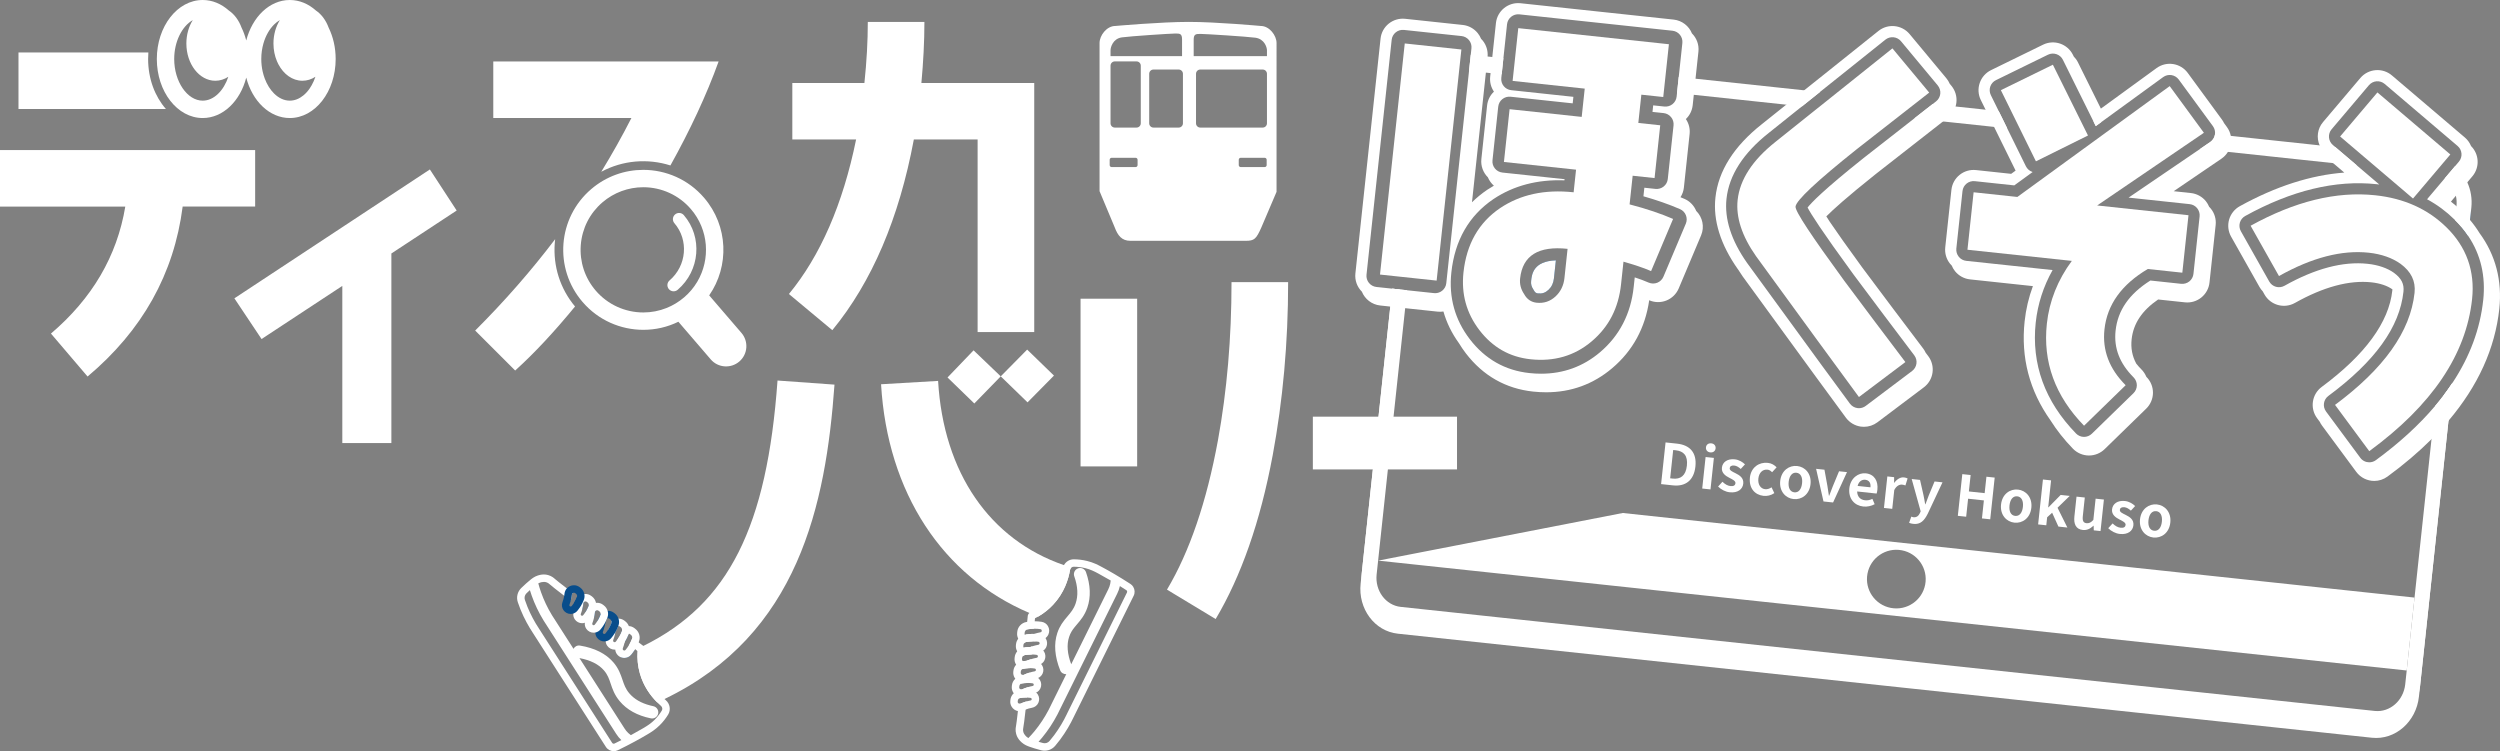 <?xml version="1.0" encoding="UTF-8"?><svg id="_レイヤー_1" xmlns="http://www.w3.org/2000/svg" width="213" height="64" viewBox="0 0 213 64"><rect x="0" y="0" width="213" height="64" fill="#808080" stroke="none"/><defs><style>.cls-1{fill:#fff;}.cls-2{fill:#084d8b;}</style></defs><path class="cls-2" d="M130.452,23.943c.061-.575,.18-1.691,2.108-1.76l-.165,1.539c-.044,.402-.197,.723-.466,.974-.269,.249-.535,.34-.895,.302-.14-.015-.239-.061-.343-.252-.015-.025-.03-.051-.044-.074-.165-.247-.224-.465-.195-.729Z"/><path class="cls-1" d="M130.452,23.943c.061-.575,.18-1.691,2.108-1.76l-.165,1.539c-.044,.402-.197,.723-.466,.974-.269,.249-.535,.34-.895,.302-.14-.015-.239-.061-.343-.252-.015-.025-.03-.051-.044-.074-.165-.247-.224-.465-.195-.729Z"/><path class="cls-1" d="M208.206,33.671l-.322,2.997-2.326,21.706c-.188,1.763-1.668,3.056-3.297,2.883l-82.993-8.866c-1.63-.173-2.8-1.75-2.612-3.515l2.43-22.687,.165-1.528-.633-.068-.165,1.528-2.43,22.687c0,.006-.002,.011-.002,.017l-.095,.896c-.231,2.147,1.189,4.058,3.17,4.269l82.993,8.866c1.983,.211,3.774-1.357,4.004-3.502l.087-.812,2.432-22.696,.347-3.242c-.235,.359-.487,.712-.753,1.065Z"/><path class="cls-2" d="M209.849,15.965c-.148-.232-.32-.446-.512-.636,.167,.232,.303,.49,.402,.765,.174,.471,.243,.995,.186,1.536l-.051,.48-.135,1.26c.203,.243,.389,.49,.559,.746l.148-1.376v-.002l.013-.127c.106-.976-.131-1.906-.609-2.646Z"/><path class="cls-1" d="M153.715,7.695l-9.257-.989-1.431-.152-.074,.687-.023,.226-.051,.459,1.433,.152,7.873,.841,1.344,.144,.512-.408,.252-.203,.766-.613-1.344-.144Zm46.493,5.89l-.311-.264-.931-.793-1.333-.142-7.57-.809-1.346-.144c0,.013-.002,.028-.004,.04-.042,.247-.18,.467-.385,.613-.004,.004-.011,.008-.017,.013l-.273,.186-.588,.402,2.372,.254,8.965,.957,2.044,.218-.622-.53Zm10.004,1.951c-.248-.539-.607-1.008-1.054-1.365l-.436,.516-.087,.101-.351,.414c.474,.342,.819,.869,.957,1.477,.064,.281,.083,.579,.051,.883v.004l-.127,1.181c.203,.203,.396,.41,.574,.621,.203,.243,.389,.49,.559,.746,0,0,.002,0,.002,.002l.146-1.378v-.002l.013-.127,.099-.913c.083-.774-.049-1.517-.345-2.162Zm-2.745,19.056l-.303,2.826-2.239,20.889c-.148,1.384-1.31,2.401-2.59,2.266l-82.993-8.866c-1.28-.137-2.201-1.376-2.053-2.762l2.432-22.687,.163-1.528-.633-.068-.633-.068-.165,1.528-2.43,22.687c0,.006-.002,.011-.002,.017-.22,2.139,1.196,4.039,3.172,4.252l82.995,8.866c1.949,.207,3.716-1.308,3.992-3.4,.004-.034,.008-.068,.013-.101l2.419-22.594s.002,0,.002-.002l.345-3.24c-.235,.359-.487,.712-.753,1.065-.233,.309-.478,.617-.739,.921Zm-29.113-24.264l.205,.414,.472-.342-.677-.072Zm-7.583,.112l-.119-.243-.362-.731-1.12-.12-2.557-.273-1.951-.207c-.26,.203-.521,.406-.783,.609-.085,.068-.171,.135-.258,.203-.174,.135-.347,.271-.523,.408l2.447,.262,4.347,.463,1.12,.12-.241-.49Zm-43.63-5.584l-.4-.042-1.433-.154-.074,.687-.025,.226-.049,.459,1.435,.154,.4,.042,.948,.101,.049-.459,.023-.226,.074-.687-.948-.101Z"/><g><path class="cls-1" d="M141.906,37.694l.974,.104c1.086,.116,1.698,.754,1.569,1.952-.128,1.194-.864,1.717-1.911,1.604l-1.013-.108,.381-3.553Zm.611,3.082c.663,.071,1.114-.239,1.206-1.103,.093-.867-.285-1.237-.948-1.309l-.22-.023-.258,2.411,.22,.023Z"/><path class="cls-1" d="M145.317,38.938l.706,.075-.288,2.685-.706-.075,.288-2.685Zm.031-.826c.024-.23,.209-.365,.453-.339,.241,.025,.392,.196,.368,.427-.025,.234-.209,.37-.45,.345-.244-.026-.396-.198-.371-.433Z"/><path class="cls-1" d="M146.383,41.451l.37-.406c.219,.213,.439,.343,.688,.369,.269,.029,.401-.073,.42-.24,.022-.202-.247-.324-.519-.464-.328-.165-.684-.413-.636-.862,.051-.48,.476-.779,1.091-.714,.389,.042,.674,.237,.876,.429l-.362,.393c-.178-.159-.354-.271-.552-.292-.245-.026-.372,.068-.387,.222-.022,.196,.22,.294,.493,.431,.34,.172,.714,.392,.661,.89-.051,.47-.461,.81-1.161,.734-.36-.038-.737-.238-.983-.488Z"/><path class="cls-1" d="M149.09,40.697c.096-.892,.796-1.34,1.525-1.262,.332,.035,.573,.192,.751,.381l-.384,.419c-.122-.128-.241-.205-.389-.221-.413-.044-.728,.257-.781,.76-.054,.509,.194,.865,.578,.906,.193,.021,.384-.051,.547-.161l.235,.496c-.285,.197-.622,.264-.919,.232-.744-.08-1.256-.658-1.161-1.551Z"/><path class="cls-1" d="M151.674,40.974c.096-.892,.772-1.343,1.443-1.271,.673,.072,1.236,.655,1.14,1.548-.095,.893-.77,1.344-1.442,1.271-.672-.071-1.236-.655-1.141-1.548Zm1.863,.199c.054-.503-.115-.856-.481-.896-.365-.039-.607,.271-.661,.773-.054,.509,.117,.856,.482,.896,.366,.039,.606-.265,.66-.773Z"/><path class="cls-1" d="M154.733,39.943l.711,.076,.251,1.38c.043,.271,.086,.557,.129,.837l.023,.003c.102-.265,.203-.535,.303-.792l.537-1.295,.677,.072-1.185,2.588-.817-.087-.63-2.782Z"/><path class="cls-1" d="M157.563,41.603c.093-.867,.766-1.344,1.405-1.275,.738,.079,1.064,.662,.985,1.4-.014,.134-.042,.263-.067,.323l-1.657-.178c.011,.447,.274,.708,.673,.751,.22,.023,.42-.023,.625-.122l.194,.457c-.284,.154-.637,.232-.968,.197-.753-.081-1.284-.666-1.189-1.554Zm1.801-.083c.039-.359-.1-.607-.445-.645-.285-.03-.555,.145-.65,.527l1.095,.117Z"/><path class="cls-1" d="M160.801,40.592l.577,.062v.479s.016,.002,.016,.002c.235-.33,.543-.49,.822-.461,.149,.017,.232,.05,.311,.092l-.186,.596c-.094-.038-.168-.061-.28-.072-.211-.022-.48,.089-.67,.462l-.172,1.601-.706-.076,.288-2.684Z"/><path class="cls-1" d="M162.656,44.543l.187-.528c.048,.019,.121,.047,.185,.054,.273,.029,.444-.128,.547-.353l.066-.153-.765-2.75,.711,.076,.293,1.293c.056,.248,.095,.514,.145,.781l.024,.002c.088-.242,.184-.495,.274-.736l.502-1.207,.677,.072-1.252,2.664c-.303,.607-.63,.941-1.229,.877-.159-.017-.263-.048-.364-.092Z"/><path class="cls-1" d="M167.188,40.396l.71,.076-.15,1.4,1.345,.144,.151-1.4,.704,.075-.38,3.553-.705-.075,.164-1.534-1.345-.144-.164,1.534-.711-.076,.381-3.553Z"/><path class="cls-1" d="M170.489,42.983c.096-.892,.771-1.343,1.442-1.271,.673,.072,1.236,.656,1.14,1.548-.095,.893-.77,1.344-1.442,1.271-.672-.071-1.235-.655-1.14-1.548Zm1.863,.199c.055-.503-.116-.856-.482-.896-.365-.039-.607,.271-.661,.773-.054,.509,.117,.856,.482,.896,.366,.039,.607-.265,.661-.773Z"/><path class="cls-1" d="M174.056,40.854l.696,.074-.245,2.296,.02,.002,1.041-1.057,.773,.082-1.04,1.009,.839,1.686-.764-.082-.534-1.181-.425,.39-.073,.681-.696-.074,.41-3.825Z"/><path class="cls-1" d="M176.74,43.991l.179-1.678,.706,.075-.169,1.587c-.045,.412,.055,.573,.314,.601,.22,.023,.376-.057,.583-.277l.194-1.812,.706,.075-.288,2.685-.575-.062-.013-.39-.019-.002c-.261,.249-.538,.399-.903,.36-.582-.062-.788-.492-.716-1.163Z"/><path class="cls-1" d="M179.623,45.002l.37-.406c.219,.213,.439,.343,.688,.369,.269,.029,.401-.073,.42-.24,.022-.202-.247-.324-.518-.464-.328-.165-.685-.413-.637-.862,.052-.48,.476-.779,1.091-.714,.389,.042,.674,.237,.877,.429l-.363,.393c-.178-.159-.354-.271-.552-.292-.245-.025-.372,.068-.387,.222-.022,.196,.22,.294,.493,.431,.34,.172,.715,.392,.661,.89-.051,.47-.46,.81-1.161,.734-.36-.038-.737-.238-.983-.488Z"/><path class="cls-1" d="M182.328,44.248c.096-.892,.772-1.343,1.443-1.271,.673,.072,1.236,.656,1.14,1.548-.095,.893-.77,1.344-1.442,1.271-.672-.071-1.236-.655-1.141-1.548Zm1.864,.199c.054-.503-.116-.856-.482-.896-.365-.038-.606,.271-.661,.773-.054,.509,.117,.856,.482,.896,.366,.039,.607-.265,.661-.773Z"/></g><path class="cls-1" d="M144.518,17.973c-.182-.446-.531-.824-1.007-1.031-.108-.046-.222-.093-.334-.139,.157-.243,.258-.524,.29-.818l.489-4.569c.049-.45-.066-.9-.32-1.272,.317-.3,.531-.71,.582-1.177l.095-.888,.049-.459,.023-.226,.074-.687,.248-2.31c.064-.596-.157-1.158-.552-1.551-.254-.628-.84-1.099-1.562-1.177l-13.043-1.393c-1.046-.11-1.983,.645-2.095,1.689l-.311,2.893-.074,.687-.023,.226-.049,.459-.034,.306c-.049,.467,.074,.911,.32,1.272-.326,.309-.533,.725-.582,1.175l-.489,4.569c-.063,.6,.159,1.162,.554,1.555,.114,.275,.29,.52,.512,.714-.193,.112-.383,.228-.569,.351-.474,.321-.904,.678-1.297,1.061l1.185-11.047,.049-.459,.023-.226,.07-.647c.002-.013,.002-.028,.004-.04,.04-.488-.108-.974-.417-1.357-.042-.055-.091-.106-.14-.154-.07-.171-.165-.334-.284-.48-.317-.393-.777-.645-1.278-.697l-4.904-.524c-.504-.053-1.005,.095-1.399,.41-.394,.317-.646,.778-.698,1.279l-2.144,20.009c-.063,.598,.157,1.158,.552,1.551,.256,.628,.84,1.099,1.562,1.177l.861,.093,.633,.068,.635,.068,2.775,.296c.163,.017,.324,.011,.483-.013,.271,.955,.713,1.86,1.325,2.705,.178,.294,.375,.583,.59,.864,1.465,1.908,3.395,3.005,5.733,3.255,.377,.04,.747,.059,1.109,.059,2.121,0,4.006-.687,5.615-2.048,1.759-1.486,2.821-3.434,3.16-5.793,.466,.203,.993,.211,1.462,.023,.474-.188,.853-.56,1.052-1.029l1.905-4.518c.311-.735,.123-1.555-.413-2.086Zm-21.644,6.795c-.169,.137-.381,.211-.597,.211-.034,0-.068-.002-.102-.006l-2.29-.243-.633-.068-.633-.068-1.348-.144c-.523-.057-.902-.526-.844-1.048l2.144-20.009c.025-.252,.152-.48,.347-.638,.197-.159,.451-.232,.701-.205l4.904,.522c.25,.027,.48,.152,.639,.349s.233,.448,.205,.7l-.057,.541-.074,.687-.025,.226-.049,.459-1.939,18.097c-.025,.249-.152,.48-.349,.638Zm20.758-5.71l-1.907,4.516c-.099,.235-.288,.421-.525,.516-.237,.093-.502,.089-.737-.013-.356-.159-.747-.3-1.183-.444l-.089,.816c-.243,2.287-1.213,4.161-2.876,5.569-1.433,1.211-3.115,1.822-5.012,1.822-.326,0-.658-.017-.997-.055-2.07-.22-3.78-1.192-5.079-2.887-1.27-1.655-1.799-3.565-1.572-5.679,.292-2.739,1.501-4.844,3.587-6.258,1.714-1.145,3.744-1.68,6.049-1.596l.011-.099-5.297-.564c-.523-.057-.902-.526-.844-1.048l.489-4.569c.028-.252,.152-.482,.349-.638,.197-.159,.449-.232,.698-.207l5.297,.566,.059-.556-5.297-.566c-.523-.057-.902-.524-.844-1.046l.034-.306,.049-.459,.023-.226,.074-.687,.309-2.893c.057-.522,.529-.9,1.048-.845l13.043,1.395c.523,.055,.902,.524,.847,1.046l-.309,2.893-.074,.687-.023,.226-.051,.459-.032,.304c-.057,.524-.525,.9-1.05,.845l-.948-.101-.059,.558,.948,.101c.252,.025,.48,.152,.639,.349,.159,.194,.233,.446,.207,.697l-.491,4.569c-.025,.251-.152,.482-.349,.64s-.449,.23-.698,.205l-.95-.101-.078,.729c1.151,.328,2.195,.695,3.113,1.093,.478,.207,.701,.761,.499,1.243Z"/><path class="cls-1" d="M166.257,7.307l-.138-.165c-.072-.167-.167-.325-.286-.469l-3.134-3.768c-.665-.797-1.845-.917-2.656-.268l-6.328,5.059-.766,.613-.254,.203-.51,.408-2.078,1.661c-2.381,1.883-3.712,3.988-3.953,6.258-.21,1.944,.432,3.992,1.905,6.087,.006,.008,.013,.017,.019,.025,.004,.006,.008,.013,.013,.017,.123,.197,.252,.393,.392,.592,.006,.008,.013,.017,.019,.025,1.043,1.433,2.019,2.769,2.923,4.011,2.463,3.379,4.411,6.051,5.85,7.997,.303,.408,.756,.678,1.259,.752,.091,.013,.182,.019,.273,.019,.411,0,.815-.133,1.147-.383l3.956-2.98c.404-.302,.671-.754,.741-1.253,.07-.501-.061-1.008-.366-1.41-.072-.095-.144-.192-.216-.285-.057-.123-.125-.241-.207-.349-1.708-2.259-3.471-4.592-5.192-6.904-1.316-1.803-2.186-3.039-2.762-3.889-.121-.184-.22-.342-.305-.476,.552-.556,1.725-1.625,4.199-3.597,1.029-.799,2.057-1.604,3.084-2.411,.889-.695,1.776-1.391,2.662-2.08,.138-.11,.277-.216,.415-.323,.034-.027,.068-.055,.099-.087,.072-.061,.14-.131,.201-.207,.161-.192,.281-.416,.353-.657,.034-.112,.057-.226,.07-.344,.057-.511-.097-1.025-.428-1.422Zm-2.377,2.168c-.085,.068-.171,.135-.258,.203-.174,.135-.347,.271-.523,.408-.408,.319-.817,.64-1.225,.959-1.031,.809-2.061,1.617-3.092,2.416-3.446,2.745-4.472,3.829-4.777,4.22,.269,.522,1.156,1.93,3.894,5.679,1.727,2.323,3.492,4.658,5.2,6.917,.15,.201,.218,.454,.182,.704-.036,.249-.167,.476-.37,.628l-3.956,2.978c-.167,.125-.368,.192-.574,.192-.044,0-.091-.004-.138-.011-.25-.036-.476-.171-.629-.376-1.439-1.942-3.384-4.611-5.846-7.991-.904-1.241-1.879-2.578-2.925-4.011-1.344-1.913-1.928-3.741-1.746-5.45,.216-2.008,1.426-3.895,3.6-5.613l2.83-2.263,.512-.408,.252-.203,.766-.613,5.579-4.461c.406-.323,.997-.264,1.329,.135l3.134,3.768c.163,.199,.241,.454,.214,.71-.028,.256-.159,.49-.362,.649-.097,.074-.193,.15-.29,.226-.26,.203-.521,.406-.783,.609Z"/><path class="cls-1" d="M190.063,11.578c-.051-.27-.163-.528-.328-.752l-.245-.336c-.051-.104-.108-.205-.178-.298l-2.914-3.977c-.62-.847-1.81-1.031-2.658-.414l-4.745,3.453-1.958-3.948c-.093-.188-.214-.353-.353-.492l-.07-.142c-.468-.938-1.604-1.325-2.546-.864l-4.432,2.168c-.453,.222-.8,.615-.963,1.093-.165,.478-.131,1.002,.093,1.454l.406,.824,.36,.733,.121,.243,.241,.488,1.835,3.726-.377,.275-2.997-.321c-1.048-.11-1.983,.645-2.095,1.691l-.525,4.895c-.053,.503,.093,1.004,.411,1.397,.044,.055,.093,.106,.142,.154,.07,.171,.163,.334,.281,.48,.317,.393,.779,.645,1.28,.697l5.354,.573c-.358,.966-.595,1.968-.705,3.003-.33,3.083,.411,5.909,2.201,8.43,.529,.839,1.166,1.648,1.917,2.422,.353,.361,.836,.571,1.342,.577h.025c.497,0,.974-.194,1.331-.541l3.543-3.451c.364-.355,.571-.841,.576-1.348,.002-.509-.197-.998-.557-1.357-.004-.002-.006-.006-.008-.008-.095-.232-.235-.444-.415-.626-.165-.163-.309-.328-.442-.495-.349-.645-.476-1.325-.396-2.075,.144-1.338,.885-2.452,2.258-3.392l2.281,.243c.502,.055,1.005-.093,1.397-.41,.394-.317,.646-.776,.698-1.279l.525-4.897c.055-.501-.093-1.004-.411-1.397-.044-.053-.091-.106-.142-.154-.07-.171-.163-.332-.281-.48-.317-.391-.779-.642-1.28-.695l-1.46-.156,4.068-2.771c.226-.154,.413-.353,.552-.579,.085-.139,.15-.287,.199-.444,.021-.074,.038-.148,.053-.224v-.002c.04-.232,.038-.467-.011-.693Zm-1.752,.522l-.273,.186-.588,.402-6.095,4.149,5.206,.556c.252,.027,.483,.152,.639,.349,.159,.197,.233,.448,.207,.697l-.525,4.897c-.028,.251-.152,.482-.349,.64s-.449,.23-.698,.205l-2.622-.281c-1.81,1.141-2.781,2.542-2.965,4.273-.159,1.486,.343,2.785,1.532,3.977,.18,.18,.279,.425,.279,.678-.002,.254-.106,.497-.288,.674l-3.545,3.451c-.178,.173-.417,.271-.665,.271h-.013c-.254-.004-.493-.108-.671-.29-2.656-2.733-3.812-5.913-3.433-9.455,.169-1.572,.652-3.071,1.437-4.47l-7.355-.784c-.252-.027-.48-.152-.639-.349-.159-.197-.233-.448-.207-.7l.525-4.897c.057-.522,.525-.9,1.05-.843l3.361,.359,1.566-1.139c-.008-.004-.017-.006-.025-.008-.241-.082-.438-.256-.55-.482l-1.594-3.236-.241-.49-.119-.243-.362-.731-.671-1.363c-.112-.228-.129-.488-.049-.727,.083-.241,.256-.437,.483-.547l4.432-2.168c.47-.23,1.039-.038,1.272,.431l2.597,5.237,.205,.414,.472-.342,5.268-3.832c.423-.309,1.018-.216,1.329,.207l2.914,3.975c.144,.199,.207,.442,.174,.683,0,.013-.002,.028-.004,.04-.042,.247-.18,.467-.385,.613-.004,.004-.011,.008-.017,.013Z"/><path class="cls-1" d="M211.26,19.866c-.239-.389-.51-.765-.815-1.126v-.002c-.178-.216-.368-.425-.571-.628-.034-.034-.068-.07-.104-.104-.154-.152-.315-.298-.478-.44-.154-.133-.311-.264-.472-.389l.421-.499,.497-.585,.11-.129,.364-.429,.434-.514c.645-.763,.584-1.883-.112-2.576-.112-.275-.29-.528-.531-.733l-6.212-5.286c-.385-.328-.885-.492-1.39-.448-.504,.04-.971,.281-1.299,.666l-3.179,3.755c-.485,.571-.571,1.344-.29,1.987,.091,.216,.226,.414,.402,.588,.021,.053,.044,.106,.072,.156,.042,.085,.093,.167,.15,.245,.087,.12,.19,.232,.309,.334l.22,.188,.948,.807c-2.851,.213-5.833,1.169-8.904,2.864-.444,.245-.772,.657-.912,1.145-.138,.488-.076,1.01,.174,1.452l2.417,4.286c.078,.137,.171,.26,.275,.37l.148,.264c.516,.915,1.678,1.241,2.595,.725,2.432-1.367,4.626-1.957,6.514-1.756,.73,.078,1.348,.285,1.793,.598-.002,.032-.004,.063-.008,.095-.29,2.711-2.313,5.476-6.017,8.219-.842,.626-1.02,1.815-.396,2.659l.231,.313c.053,.112,.116,.22,.193,.321l2.916,3.944c.375,.505,.95,.771,1.534,.771,.392,0,.785-.12,1.126-.37,1.403-1.027,2.654-2.092,3.752-3.187,.248-.249,.489-.499,.72-.75,.254-.271,.495-.543,.728-.82t.002-.002c2.514-2.967,3.964-6.156,4.326-9.533,.256-2.397-.322-4.597-1.68-6.446Zm.309,5.71c-.262,2.443-1.132,4.791-2.607,7.027,0,.002-.002,.002-.002,.002-.235,.359-.487,.712-.753,1.065-.233,.309-.478,.617-.739,.921-1.355,1.604-3.039,3.143-5.043,4.614-.169,.125-.366,.184-.563,.184-.292,0-.58-.133-.766-.387l-2.916-3.941c-.313-.423-.224-1.017,.199-1.329,3.979-2.95,6.072-5.856,6.396-8.882,.07-.655-.171-1.135-.811-1.606-.565-.404-1.346-.672-2.243-.767-2.093-.224-4.474,.406-7.084,1.872-.459,.258-1.039,.095-1.297-.363l-2.417-4.286c-.125-.22-.157-.482-.087-.727,.07-.243,.233-.448,.457-.571,3.932-2.173,7.697-3.083,11.187-2.709,.08,.008,.159,.017,.237,.027l-1.886-1.604-.622-.53-.311-.264-.931-.793-.207-.175c-.398-.34-.447-.938-.108-1.338l3.179-3.755c.163-.192,.398-.313,.65-.334,.252-.019,.502,.061,.694,.224l6.212,5.286c.4,.34,.449,.938,.11,1.338l-.337,.397-.436,.516-.087,.101-.351,.414-1.501,1.775c.849,.456,1.623,1.027,2.317,1.708,.021,.021,.042,.042,.064,.063,.203,.203,.396,.41,.574,.621,.203,.243,.389,.49,.559,.746,0,0,.002,0,.002,.002,1.062,1.585,1.488,3.415,1.27,5.459Z"/><path class="cls-1" d="M117.576,23.392l2.109-19.69,4.825,.515-2.109,19.69-4.825-.515Zm23.098-.294c-.684-.3-1.47-.547-2.354-.804l-.206,1.927c-.217,2.024-1.039,3.625-2.506,4.865-1.467,1.24-3.212,1.736-5.206,1.523-1.801-.192-3.241-1.028-4.354-2.479-1.113-1.451-1.556-3.09-1.36-4.921,.258-2.409,1.301-4.247,3.125-5.481,1.717-1.149,3.784-1.61,6.26-1.345l.206-1.927-6.144-.656,.482-4.497,6.144,.656,.258-2.409-6.144-.656,.482-4.497,12.834,1.371-.482,4.497-1.866-.199-.258,2.409,1.866,.199-.482,4.497-1.866-.199-.262,2.441c1.488,.386,2.711,.809,3.706,1.241l-1.875,4.445Zm-7.117-1.897c-2.477-.265-3.834,.565-4.044,2.524-.052,.482,.064,.917,.345,1.336,.245,.448,.61,.682,1.06,.731,.611,.065,1.15-.105,1.62-.542,.434-.408,.685-.934,.751-1.544l.268-2.505Z"/><path class="cls-1" d="M158.382,33.827c-1.964-2.653-4.874-6.662-8.766-11.997-1.205-1.714-1.727-3.321-1.57-4.79,.185-1.73,1.257-3.398,3.244-4.969l9.944-7.951,3.134,3.768c-2.056,1.596-4.115,3.225-6.17,4.821-3.434,2.737-5.163,4.368-5.219,4.89-.042,.392,1.353,2.489,4.15,6.32,1.734,2.331,3.472,4.63,5.209,6.928l-3.956,2.978Z"/><path class="cls-1" d="M178.679,17.506l7.78,.831-.525,4.896-2.942-.314c-2.224,1.314-3.466,3.03-3.693,5.152-.189,1.763,.402,3.345,1.806,4.749l-3.544,3.451c-2.472-2.542-3.518-5.427-3.169-8.691,.206-1.926,.929-3.731,2.127-5.352l-8.892-.95,.525-4.896,3.727,.398,12.98-9.443,2.913,3.976-9.095,6.193Zm-5.218-3.76l-2.987-6.064,4.431-2.168,2.991,6.031-4.435,2.201Z"/><path class="cls-1" d="M201.861,38.439l-2.917-3.943c4.166-3.088,6.422-6.247,6.776-9.544,.108-1.012-.302-1.815-1.19-2.471-.706-.505-1.63-.834-2.709-.95-2.288-.244-4.838,.408-7.652,1.989l-2.418-4.286c3.76-2.075,7.293-2.952,10.627-2.596,2.451,.262,4.47,1.171,6.056,2.727,1.706,1.668,2.444,3.728,2.189,6.111-.507,4.733-3.415,9.045-8.762,12.964Zm3.728-21.524l-6.212-5.286,3.179-3.754,6.212,5.286-3.179,3.754Z"/><path class="cls-1" d="M138.254,43.708l-20.837,4.057,87.636,9.361,.665-6.212-67.464-7.207Zm25.773,6.093c-.255,1.356-1.563,2.249-2.922,1.994-1.358-.255-2.252-1.561-1.997-2.917,.255-1.356,1.563-2.249,2.922-1.994,1.358,.255,2.252,1.561,1.997,2.917Z"/><g><path class="cls-1" d="M42.028,5.237v4.816h11.769c-.794,1.558-1.651,3.083-2.569,4.582,1.833-.987,3.968-1.152,5.892-.539,1.655-2.974,3.077-5.994,4.106-8.859h-19.198Zm5.238,15.476c.008-.112,.019-.226,.034-.336-2.049,2.699-4.32,5.296-6.815,7.786l3.407,3.405c1.615-1.454,3.352-3.32,5.101-5.455-1.266-1.515-1.877-3.428-1.727-5.4Z"/><path class="cls-1" d="M0,12.784v4.816H10.675c-.707,4.237-2.83,7.834-6.334,10.82l3.12,3.66c4.662-3.918,7.363-8.735,8.102-14.481h6.176v-4.816H0ZM12.62,5.028c0-.188,.006-.376,.021-.56H1.575v4.816H14.135c-.931-1.055-1.515-2.572-1.515-4.256Z"/><path class="cls-1" d="M33.345,21.597v16.151h-4.18v-13.389l-6.881,4.527-2.315-3.468,16.656-10.981,2.283,3.5-5.563,3.66Z"/><path class="cls-1" d="M83.293,28.293V11.885h-5.434c-1.254,6.711-3.569,12.137-6.945,16.247l-3.698-3.082c2.669-3.243,4.598-7.642,5.724-13.165h-5.434V7.069h6.142c.193-1.83,.289-3.564,.289-5.202h4.823c0,1.702-.096,3.436-.257,5.202h9.614V28.293h-4.823Z"/><path class="cls-1" d="M80.729,32.161l2.219-2.312,2.315,2.216,2.251-2.28,2.283,2.216-2.251,2.28-2.283-2.216-2.251,2.312-2.283-2.216Z"/><rect class="cls-1" x="92.063" y="25.45" width="4.823" height="14.288"/><path class="cls-1" d="M108.43,38.807c-1.061,5.683-2.701,10.307-4.855,13.935l-4.148-2.505c1.929-3.243,3.376-7.481,4.341-12.715,.772-4.238,1.158-8.734,1.158-13.486h4.823c0,5.17-.45,10.082-1.318,14.77Z"/><path class="cls-1" d="M111.855,39.995v-4.495h12.283v4.495h-12.283Z"/><path class="cls-1" d="M27.998,2.35c-.229-.623-.61-1.137-1.084-1.456-.631-.562-1.397-.894-2.224-.894-1.729,0-3.196,1.446-3.71,3.449-.102-.389-.235-.759-.402-1.099-.229-.623-.61-1.137-1.084-1.456-.631-.562-1.397-.894-2.224-.894-2.159,0-3.909,2.251-3.909,5.028s1.75,5.028,3.909,5.028c1.729,0,3.196-1.443,3.71-3.445,.516,2.001,1.981,3.445,3.71,3.445,2.159,0,3.909-2.251,3.909-5.028,0-.985-.22-1.902-.601-2.678Zm-10.728,6.226c-1.314,0-2.428-1.625-2.428-3.548,0-1.49,.671-2.798,1.583-3.314-.341,.545-.546,1.236-.546,1.991,0,1.754,1.105,3.176,2.468,3.176,.4,0,.775-.125,1.107-.34-.396,1.19-1.236,2.035-2.184,2.035Zm9.604-2.035c-.087,.26-.196,.503-.321,.725-.054,.095-.11,.188-.17,.274-.04,.058-.081,.114-.124,.168-.085,.108-.175,.207-.27,.297-.047,.045-.096,.088-.145,.128-.345,.282-.739,.443-1.154,.443-.493,0-.957-.229-1.346-.616-.324-.323-.594-.755-.784-1.258-.076-.201-.139-.413-.187-.634-.072-.331-.111-.681-.111-1.042,0-.466,.066-.913,.183-1.325,.094-.329,.222-.635,.377-.908,.039-.068,.079-.134,.121-.198,.084-.128,.174-.247,.27-.356,.048-.055,.097-.107,.147-.156,.151-.148,.314-.273,.485-.37h0c-.043,.068-.083,.139-.121,.211-.153,.29-.27,.614-.342,.962-.018,.087-.033,.175-.046,.265-.025,.179-.037,.364-.037,.553,0,.548,.108,1.064,.298,1.514,.038,.09,.079,.177,.124,.262,.222,.422,.52,.773,.87,1.017,.35,.245,.75,.383,1.176,.383,.2,0,.394-.031,.579-.089,.185-.058,.362-.143,.528-.251h0Z"/><path class="cls-1" d="M63.175,28.368l-2.753-3.202c1.727-2.485,1.632-5.913-.434-8.316-1.348-1.57-3.259-2.378-5.181-2.378-1.572,0-3.153,.541-4.44,1.644-2.861,2.449-3.189,6.752-.734,9.61,1.348,1.57,3.259,2.375,5.181,2.375,1.018,0,2.04-.226,2.984-.689l2.753,3.204c.62,.725,1.712,.807,2.438,.186,.724-.619,.806-1.71,.186-2.435Zm-3.761-4.375c-.29,.495-.667,.949-1.126,1.342-.451,.385-.957,.691-1.498,.907-.622,.249-1.293,.38-1.977,.38-1.562,0-3.041-.678-4.057-1.86-.929-1.082-1.382-2.46-1.274-3.88,.11-1.422,.766-2.716,1.848-3.643,.969-.831,2.203-1.287,3.477-1.287,1.562,0,3.041,.678,4.057,1.862,1.526,1.773,1.676,4.269,.55,6.18Z"/><path class="cls-1" d="M57.392,24.82c-.149,0-.297-.062-.402-.184-.19-.221-.165-.555,.057-.745,1.461-1.252,1.646-3.439,.412-4.875-.19-.221-.165-.555,.057-.745,.222-.19,.556-.164,.746,.057,1.614,1.878,1.378,4.733-.526,6.364-.1,.086-.222,.127-.344,.127Z"/><path class="cls-2" d="M52.884,55.88c.408-.159,.804-.325,1.189-.499-.087,.139-.186,.273-.29,.397-.146,.178-.362,.279-.59,.279-.089,0-.176-.015-.256-.044l-.053-.133Z"/><path class="cls-1" d="M71.099,32.769c-.737,10.235-3.077,21.307-14.487,26.787-.203,.099-.408,.197-.618,.287-.55-.547-1.166-1.363-1.479-2.475-.174-.617-.239-1.26-.19-1.908-.055-.04-.108-.08-.161-.12,.22-.099,.436-.201,.648-.306,7.28-3.593,10.538-10.155,11.433-22.613l4.855,.349Z"/><path class="cls-1" d="M91.169,48.558c-.135,.797-.497,1.961-1.448,2.971-.368,.391-.792,.729-1.261,1-.254-.097-.506-.199-.756-.306-7.382-3.134-12.093-10.227-12.637-19.485l4.859-.285c.459,7.834,4.404,13.519,10.722,15.696,.21,.074,.423,.144,.639,.207-.061,.046-.106,.118-.119,.203Z"/><g><g><path class="cls-2" d="M52.401,54.023c.015-.057,.025-.116,.036-.178,.08-.139,.15-.283,.21-.431-.019-.015-.04-.03-.059-.047-.163-.12-.324-.241-.48-.359,0,.03-.004,.059-.015,.087-.057,.148-.131,.309-.229,.473-.006,.013-.015,.025-.023,.036,.165,.123,.337,.252,.512,.38,.017,.015,.032,.025,.049,.038Z"/><path class="cls-2" d="M51.415,53.285c.034,.023,.066,.049,.099,.074,.021-.087,.04-.178,.057-.271,.006-.036,.011-.072,.015-.106,.047-.089,.089-.178,.125-.271-.004-.004-.011-.006-.015-.011-.176-.133-.349-.262-.516-.389-.002,0-.004-.002-.006-.004,0,.004,0,.011-.002,.015-.002,.023-.006,.049-.015,.07-.047,.125-.108,.258-.186,.397-.011,.019-.021,.038-.032,.057s-.021,.036-.034,.053c.015,.013,.032,.025,.047,.036,.15,.114,.305,.228,.463,.349Z"/><path class="cls-2" d="M53.252,54.659c.017-.025,.032-.051,.047-.076,.093-.159,.178-.325,.245-.499-.038-.027-.076-.055-.112-.082-.144-.11-.288-.216-.428-.321,0,.032-.004,.063-.017,.093-.057,.152-.133,.317-.235,.486-.004,.006-.008,.013-.011,.019,.163,.12,.33,.245,.499,.372,.004,.004,.006,.006,.011,.008Z"/><path class="cls-2" d="M50.397,52.52l.203,.152c.023-.089,.042-.184,.059-.283,.013-.078,.023-.154,.03-.228,.006-.066,.044-.116,.095-.144-.028-.021-.057-.042-.085-.066-.148-.11-.294-.22-.434-.325-.036-.025-.07-.053-.104-.078,0,.025-.006,.051-.015,.076-.053,.135-.121,.281-.21,.433-.017,.027-.034,.055-.051,.08,.049,.036,.099,.074,.15,.114,.116,.085,.237,.175,.36,.268Z"/><path class="cls-1" d="M56.729,59.659c-.038-.032-.076-.066-.116-.104-.529-.48-1.175-1.253-1.486-2.359-.201-.71-.203-1.344-.159-1.809,.013-.137-.047-.273-.157-.355l-.004-.004c-.133-.099-.267-.199-.398-.298-.184-.137-.366-.273-.544-.406,0,.036-.006,.072-.019,.108-.059,.154-.138,.321-.237,.495,.167,.123,.337,.249,.51,.38l.044,.032c.053,.04,.106,.08,.161,.12-.049,.649,.017,1.291,.19,1.908,.313,1.112,.929,1.927,1.479,2.475,.11,.11,.218,.209,.32,.298,.123,.104,.152,.275,.072,.406-.178,.292-.387,.558-.624,.793-.322,.317-.618,.501-.942,.693-.343,.203-.701,.404-1.071,.604-.004-.004-.006-.008-.011-.011-.074-.053-.144-.112-.21-.173-.123-.114-.229-.245-.317-.387l-3.841-5.996c.938,.175,1.642,.528,2.091,1.052,.313,.364,.434,.719,.571,1.129,.15,.45,.322,.957,.764,1.486,.612,.735,1.505,1.23,2.654,1.467,.036,.006,.072,.011,.108,.011,.245,0,.466-.171,.519-.421,.059-.285-.125-.566-.413-.626-.091-.019-.18-.04-.267-.063-.383-.099-.724-.235-1.02-.406-.303-.175-.559-.389-.768-.638-.315-.376-.434-.733-.574-1.145-.152-.45-.324-.959-.77-1.479-.635-.744-1.594-1.226-2.849-1.433-.231-.04-.449,.078-.552,.275l-1.835-2.864c-.377-.619-.692-1.279-.933-1.961-.087-.247-.165-.501-.233-.75,.049-.025,.102-.051,.163-.07,.044-.015,.167-.055,.313-.055,.068,0,.133,.008,.193,.025,.159,.046,.265,.142,.311,.184,.15,.135,.546,.448,1.228,.97,.167,.129,.353,.271,.557,.425,.028-.101,.051-.207,.07-.319,.013-.072,.021-.142,.028-.209,.006-.059,.04-.106,.085-.131-.186-.142-.358-.273-.512-.393-.542-.416-.897-.697-1.029-.814-.055-.051-.254-.235-.565-.321-.127-.036-.252-.051-.364-.051-.237,0-.428,.059-.508,.085-.292,.095-.487,.245-.652,.38-.205,.167-.468,.395-.772,.693-.32,.317-.434,.786-.288,1.211,.068,.203,.146,.414,.233,.63,.326,.795,.703,1.458,1.054,1.987l6.218,9.709c.15,.232,.404,.361,.665,.361,.116,0,.233-.025,.343-.078,1.096-.533,1.932-1,2.512-1.344,.33-.194,.681-.412,1.062-.788,.307-.302,.542-.619,.722-.913,.241-.399,.154-.913-.199-1.217Zm-4.375,3.692c-.021,.011-.042,.015-.066,.015-.053,0-.099-.025-.129-.07l-6.218-9.709-.002-.004-.004-.004c-.394-.592-.728-1.222-.995-1.875-.078-.194-.152-.395-.22-.594-.066-.192-.013-.412,.133-.556,.097-.095,.195-.186,.294-.277,.047,.152,.097,.306,.15,.459,.26,.738,.601,1.45,1.014,2.126l6.184,9.656c.123,.197,.273,.378,.444,.541-.193,.099-.389,.197-.586,.292Z"/><path class="cls-2" d="M49.398,51.768c.068,.051,.135,.104,.207,.156,.025-.097,.049-.199,.066-.304,.013-.074,.021-.148,.03-.218,.006-.061,.04-.11,.087-.137-.028-.019-.055-.04-.083-.061-.15-.114-.294-.224-.434-.328-.034-.028-.068-.053-.102-.078,0,.023-.006,.047-.015,.07-.049,.131-.114,.271-.201,.416-.021,.034-.04,.068-.061,.101,.051,.036,.102,.076,.154,.116,.112,.085,.229,.173,.351,.266Z"/></g><path class="cls-1" d="M54.126,53.575l-.042-.032-.04-.03c-.138-.106-.298-.163-.468-.171-.013-.002-.028-.002-.042-.002-.214,0-.408,.078-.557,.207,.019,.042,.03,.087,.028,.133,0,.032-.004,.063-.017,.093-.057,.152-.133,.317-.235,.486-.004,.006-.008,.013-.011,.019-.036,.059-.072,.114-.108,.165-.038,.192-.093,.383-.163,.569-.042,.108-.059,.222-.051,.336,.011,.133,.055,.262,.133,.374,.095,.137,.229,.239,.383,.292,.08,.03,.167,.044,.256,.044,.229,0,.444-.101,.59-.279,.104-.125,.203-.258,.29-.397,.017-.025,.032-.049,.047-.074,.008-.013,.017-.027,.025-.04,.102-.171,.193-.351,.265-.537,.011-.023,.021-.049,.03-.074,.148-.387,.019-.833-.313-1.082Zm-.279,.858c-.059,.154-.138,.321-.237,.495-.004,.006-.006,.011-.011,.017-.095,.163-.199,.304-.303,.429-.03,.036-.068,.051-.104,.051-.087,0-.169-.085-.129-.186,.061-.163,.119-.344,.165-.541,.004-.015,.008-.032,.013-.047,.015-.074,.03-.148,.042-.224,.015-.089,.025-.175,.034-.258,.008-.076,.053-.137,.114-.167,.032-.019,.066-.027,.102-.027,.017,0,.034,.002,.051,.006,.025,.008,.053,.021,.076,.038,.028,.021,.055,.042,.083,.061,.078,.059,.123,.15,.123,.245,0,.036-.006,.072-.019,.108Z"/><path class="cls-1" d="M52.465,54.667c-.028,.034-.064,.049-.099,.049-.08,0-.159-.08-.123-.178,.059-.156,.116-.328,.159-.516,.015-.057,.025-.116,.036-.178-.008,.017-.019,.032-.028,.049-.019,.03-.038,.061-.057,.091-.176-.129-.347-.258-.512-.38,0,.004-.004,.008-.006,.013-.002,.015-.006,.032-.008,.046-.036,.22-.095,.437-.176,.649-.04,.106-.055,.216-.047,.325,.006,.133,.051,.264,.129,.378,.144,.209,.381,.334,.633,.334,.019,0,.036,0,.055-.002-.008-.114,.008-.228,.051-.336,.07-.186,.125-.376,.163-.569-.055,.08-.112,.156-.169,.224Zm1.111-1.325c-.059-.159-.165-.302-.305-.408l-.038-.03-.04-.03c-.144-.108-.317-.167-.497-.169h-.006c-.226,0-.432,.089-.584,.237-.013,.011-.025,.023-.038,.036,.013,.011,.028,.021,.04,.03,0,.03-.004,.059-.015,.087-.057,.148-.131,.309-.229,.473-.006,.013-.015,.025-.023,.036,0,.004-.004,.008-.006,.013-.002,.015-.006,.032-.008,.046-.036,.22-.095,.437-.176,.649-.04,.106-.055,.216-.047,.325,.006,.133,.051,.264,.129,.378,.144,.209,.381,.334,.633,.334,.019,0,.036,0,.055-.002,.205-.015,.398-.114,.533-.275,.099-.12,.19-.245,.275-.376,.008-.013,.017-.025,.023-.038,.017-.025,.032-.051,.047-.076,.093-.159,.178-.325,.245-.499,.013-.027,.025-.057,.036-.087,.002-.006,.004-.011,.004-.017,.078-.211,.07-.437-.008-.638Zm-.942,1.101c-.055,.08-.112,.156-.169,.224-.028,.034-.064,.049-.099,.049-.08,0-.159-.08-.123-.178,.059-.156,.116-.328,.159-.516,.015-.057,.025-.116,.036-.178,.08-.139,.15-.283,.21-.431,.011-.023,.019-.049,.03-.072,.004-.002,.008-.002,.013-.002,.042,0,.085,.013,.123,.04,.025,.021,.051,.04,.076,.059,.04,.03,.07,.068,.089,.108,.019,.042,.03,.087,.028,.133,0,.032-.004,.063-.017,.093-.057,.152-.133,.317-.235,.486-.004,.006-.008,.013-.011,.019-.036,.059-.072,.114-.108,.165Zm-.047-1.076c-.055,.03-.095,.085-.102,.156-.008,.078-.019,.161-.034,.243-.004,.025-.008,.053-.015,.078,.08-.139,.15-.283,.21-.431,.011-.023,.019-.049,.03-.072-.032,0-.061,.008-.089,.025Z"/><path class="cls-2" d="M51.582,53.968c-.028,.032-.061,.047-.095,.047-.08,0-.157-.078-.121-.173,.057-.146,.108-.309,.148-.482,.021-.087,.04-.178,.057-.271,.006-.036,.011-.072,.015-.106-.032,.063-.066,.127-.102,.188-.023,.038-.047,.076-.07,.114-.159-.12-.313-.235-.463-.349-.002,.017-.004,.032-.006,.049-.036,.213-.093,.425-.171,.63-.034,.089-.051,.182-.051,.275,0,.152,.044,.3,.131,.427,.144,.207,.379,.332,.633,.332,.04,0,.078-.002,.116-.011-.008-.11,.006-.22,.047-.325,.08-.211,.14-.429,.176-.649,.002-.015,.006-.032,.008-.046-.08,.131-.167,.247-.252,.351Zm1.113-1.262c-.057-.173-.165-.33-.317-.444l-.066-.049-.011-.008c-.146-.11-.32-.167-.502-.167-.011,0-.023,0-.034,.002-.233,.008-.44,.11-.586,.273-.002,.002-.006,.006-.008,.011-.002,.023-.006,.049-.015,.07-.047,.125-.108,.258-.186,.397-.004,.049-.011,.097-.019,.146-.002,.017-.004,.032-.006,.049-.036,.213-.093,.425-.171,.63-.034,.089-.051,.182-.051,.275,0,.152,.044,.3,.131,.427,.144,.207,.379,.332,.633,.332,.04,0,.078-.002,.116-.011,.182-.027,.347-.123,.466-.266,.102-.12,.197-.251,.284-.387,.019-.03,.038-.061,.057-.091,.008-.017,.019-.032,.028-.049,.08-.139,.15-.283,.21-.431,.011-.023,.019-.049,.03-.072,.002-.008,.006-.015,.008-.023,.076-.201,.076-.418,.011-.613Zm-.861,.911c-.08,.131-.167,.247-.252,.351-.028,.032-.061,.047-.095,.047-.08,0-.157-.078-.121-.173,.057-.146,.108-.309,.148-.482,.021-.087,.04-.178,.057-.271,.006-.036,.011-.072,.015-.106,.006-.044,.011-.089,.015-.131,.008-.068,.044-.12,.095-.15,.008-.006,.017-.011,.025-.013,.025-.011,.051-.017,.078-.017,.042,0,.083,.013,.121,.04,.025,.019,.051,.038,.076,.057,.057,.044,.093,.106,.108,.173,.004,.021,.006,.044,.002,.066,0,.03-.004,.059-.015,.087-.057,.148-.131,.309-.229,.473-.006,.013-.015,.025-.023,.036,0,.004-.004,.008-.006,.013Z"/><path class="cls-1" d="M50.905,52.901c-.074,.12-.155,.23-.235,.325-.025,.032-.059,.044-.091,.044-.076,0-.148-.074-.114-.165,.051-.133,.097-.277,.135-.433l-.203-.152c-.123-.093-.243-.184-.36-.268,0,.013-.002,.023-.004,.034-.034,.201-.087,.402-.161,.594-.023,.059-.038,.118-.044,.18-.023,.18,.021,.363,.125,.516,.142,.207,.377,.33,.626,.33,.049,0,.097-.004,.144-.015,0-.093,.017-.186,.051-.275,.078-.205,.135-.416,.171-.63,.002-.017,.004-.032,.006-.049-.015-.011-.032-.023-.047-.036Zm.861-.86c-.053-.18-.163-.345-.32-.463l-.072-.055c-.144-.108-.315-.165-.495-.165-.034,0-.068,.002-.102,.006-.201,.025-.381,.12-.512,.262-.112,.127-.188,.29-.207,.471-.004,.053-.013,.104-.021,.154,0,.013-.002,.023-.004,.034-.034,.201-.087,.402-.161,.594-.023,.059-.038,.118-.044,.18-.023,.18,.021,.363,.125,.516,.142,.207,.377,.33,.626,.33,.049,0,.097-.004,.144-.015,.169-.032,.324-.123,.436-.258,.093-.11,.178-.226,.256-.347,.023-.038,.047-.076,.07-.114,.036-.061,.07-.125,.102-.188,.047-.089,.089-.178,.125-.271,.004-.008,.008-.015,.011-.023,.011-.023,.019-.047,.028-.07,.072-.19,.076-.393,.017-.579Zm-1.096,1.186c-.025,.032-.059,.044-.091,.044-.076,0-.148-.074-.114-.165,.051-.133,.097-.277,.135-.433,.023-.089,.042-.184,.059-.283,.013-.078,.023-.154,.03-.228,.006-.066,.044-.116,.095-.144,.028-.017,.061-.025,.095-.025,.038,0,.078,.011,.114,.038,.023,.017,.047,.036,.072,.055,.072,.055,.11,.139,.108,.224,0,.004,0,.011-.002,.015-.002,.023-.006,.049-.015,.07-.047,.125-.108,.258-.186,.397-.011,.019-.021,.038-.032,.057s-.021,.036-.034,.053c-.074,.12-.155,.23-.235,.325Z"/><path class="cls-1" d="M50.778,51.364c-.04-.211-.157-.406-.337-.543l-.034-.025-.036-.025c-.142-.108-.313-.165-.491-.165-.032,0-.063,.002-.095,.006-.203,.023-.385,.12-.514,.264-.112,.125-.184,.285-.203,.463-.006,.053-.013,.106-.021,.163,0,.004-.002,.011-.002,.015-.032,.19-.083,.38-.152,.562-.025,.063-.04,.129-.047,.194-.017,.173,.025,.349,.127,.497,.14,.205,.372,.328,.622,.328,.08,0,.159-.013,.233-.038,.133-.044,.252-.125,.343-.235,.08-.095,.154-.199,.226-.304,.03-.047,.059-.093,.087-.14,.083-.137,.155-.281,.216-.429,.015-.034,.028-.068,.04-.101,.059-.159,.072-.328,.038-.486Zm-1.096,1.057c-.025,.03-.057,.042-.087,.042-.074,0-.144-.072-.11-.159,.044-.116,.087-.243,.121-.38,.025-.097,.049-.199,.066-.304,.013-.074,.021-.148,.03-.218,.006-.061,.04-.11,.087-.137,.028-.017,.061-.025,.093-.025,.038,0,.076,.011,.11,.036,.023,.017,.044,.036,.068,.053,.072,.053,.11,.137,.104,.22,0,.025-.006,.051-.015,.076-.053,.135-.121,.281-.21,.433-.017,.027-.034,.055-.051,.08-.066,.106-.135,.199-.205,.283Z"/><path class="cls-2" d="M49.785,50.612c-.04-.207-.154-.402-.332-.535l-.068-.051c-.142-.108-.309-.163-.487-.163-.237,0-.453,.101-.601,.266-.112,.123-.184,.283-.203,.461-.006,.055-.015,.11-.023,.167v.002c-.03,.182-.08,.363-.146,.537-.089,.228-.059,.486,.08,.687,.14,.203,.37,.325,.618,.325,.076,0,.152-.013,.222-.036,.135-.042,.256-.123,.349-.235,.072-.087,.142-.178,.203-.271,.036-.053,.07-.106,.102-.159,.078-.131,.146-.266,.205-.406,.015-.036,.03-.074,.044-.11,.059-.156,.07-.323,.036-.482Zm-1.077,1.021c-.025,.03-.055,.042-.085,.042-.07,0-.138-.07-.106-.152,.04-.106,.078-.218,.11-.34,.028-.101,.051-.207,.07-.319,.013-.072,.021-.142,.028-.209,.006-.059,.04-.106,.085-.131,.028-.017,.057-.025,.089-.025,.036,0,.074,.011,.106,.034,.021,.017,.044,.034,.066,.051,.07,.053,.106,.135,.099,.216,0,.023-.006,.047-.015,.07-.049,.131-.114,.271-.201,.416-.021,.034-.04,.068-.061,.101-.059,.091-.121,.173-.184,.247Z"/></g><g><path class="cls-1" d="M87.777,55.126h.163c.004-.021,.004-.04,.006-.061-.055,.017-.112,.04-.169,.061Zm-.203,1.131c-.034,.015-.066,.03-.097,.042,.07-.004,.142-.008,.214-.011,.044,.002,.089,.002,.133,.002,.002-.042,.008-.082,.013-.125-.085,.027-.174,.059-.262,.091Zm.055,.668c.023,0,.044,0,.066-.002,.023,0,.042,0,.063,.002,.002-.019,.004-.04,.006-.059-.047,.019-.091,.038-.135,.059Zm.334-2.916c-.184,.004-.37,.017-.554,.049-.004,.047-.008,.093-.013,.139-.019,.18-.036,.357-.055,.53,.028-.017,.057-.03,.089-.034,.161-.03,.341-.049,.538-.051,.008,.002,.017,.002,.023,0,.019-.201,.038-.408,.059-.619,.002-.006,.002-.008,.002-.013-.03-.002-.059-.002-.089-.002Zm-.186,1.118c-.163,.004-.322,.019-.478,.044-.004,.023-.004,.049-.011,.074-.019,.203-.038,.402-.059,.596,.025-.015,.053-.025,.083-.032,.157-.027,.332-.047,.523-.049,.015-.002,.03,0,.044,.002,.019-.205,.04-.418,.061-.636,.004-.021,.004-.04,.006-.061-.055,.017-.112,.04-.169,.061Zm-.33,2.272c-.074,.03-.144,.061-.212,.093-.059,.03-.123,.023-.171-.006-.004,.034-.008,.07-.013,.106-.019,.184-.038,.366-.055,.539-.004,.044-.011,.087-.015,.129,.023-.013,.049-.019,.074-.025,.144-.025,.303-.042,.48-.044h.093c.006-.059,.013-.123,.021-.186,.013-.144,.028-.294,.044-.446l.025-.254c-.089,.025-.18,.059-.273,.095Zm.182-.473c.023,0,.044,0,.066-.002,.023,0,.042,0,.063,.002,.002-.019,.004-.04,.006-.059-.047,.019-.091,.038-.135,.059Zm-.055-.668c-.034,.015-.066,.03-.097,.042,.07-.004,.142-.008,.214-.011,.044,.002,.089,.002,.133,.002,.002-.042,.008-.082,.013-.125-.085,.027-.174,.059-.262,.091Zm.203-1.131h.163c.004-.021,.004-.04,.006-.061-.055,.017-.112,.04-.169,.061Zm-.148,1.798c.023,0,.044,0,.066-.002,.023,0,.042,0,.063,.002,.002-.019,.004-.04,.006-.059-.047,.019-.091,.038-.135,.059Zm-.055-.668c-.034,.015-.066,.03-.097,.042,.07-.004,.142-.008,.214-.011,.044,.002,.089,.002,.133,.002,.002-.042,.008-.082,.013-.125-.085,.027-.174,.059-.262,.091Zm.203-1.131h.163c.004-.021,.004-.04,.006-.061-.055,.017-.112,.04-.169,.061Zm8.781-5.121c-.059-.099-.142-.186-.243-.251-1.022-.664-1.856-1.137-2.451-1.454-.337-.182-.705-.37-1.225-.501-.417-.106-.811-.144-1.156-.146-.356,0-.669,.199-.834,.495-.051,.093-.087,.194-.106,.304-.121,.712-.44,1.744-1.283,2.644-.506,.539-1.048,.866-1.469,1.069-.032,.015-.061,.034-.087,.057-.078,.068-.131,.163-.14,.266-.015,.165-.032,.33-.049,.495-.023,.228-.044,.454-.068,.674,.032-.019,.066-.032,.102-.04,.163-.027,.347-.046,.548-.053,.017-.205,.038-.416,.061-.632,.008-.085,.017-.169,.025-.254,.093-.047,.184-.097,.275-.15,.47-.271,.893-.609,1.261-1,.95-1.01,1.312-2.175,1.448-2.971,.013-.085,.057-.156,.119-.203,.053-.042,.121-.068,.193-.068,.343,.002,.679,.042,1.003,.125,.438,.112,.747,.268,1.079,.446,.351,.19,.709,.391,1.073,.604-.002,.006-.004,.008-.004,.015-.006,.091-.021,.18-.04,.268-.034,.163-.093,.321-.167,.471l-3.156,6.382c-.334-.892-.396-1.678-.178-2.331,.11-.34,.273-.587,.466-.826,.066-.082,.133-.163,.205-.247,.309-.359,.656-.769,.88-1.42,.313-.902,.275-1.921-.114-3.026-.011-.027-.021-.055-.038-.08-.002-.006-.004-.011-.008-.017-.127-.211-.387-.311-.629-.226-.042,.015-.08,.034-.114,.057-.199,.129-.292,.385-.21,.619,.309,.873,.347,1.657,.112,2.329-.159,.463-.404,.748-.686,1.082-.165,.194-.343,.404-.506,.657-.138,.218-.265,.465-.364,.765-.309,.928-.226,1.995,.243,3.176,.085,.218,.298,.342,.521,.33l-1.507,3.05c-.337,.64-.739,1.251-1.198,1.811-.167,.201-.345,.399-.525,.585-.047-.027-.095-.059-.144-.104-.034-.03-.133-.114-.207-.239-.036-.057-.061-.118-.078-.178-.042-.161-.015-.3-.004-.361,.04-.199,.104-.697,.199-1.551,.023-.209,.049-.442,.076-.695-.102,.03-.203,.066-.309,.106-.07,.027-.133,.055-.195,.085-.053,.025-.112,.021-.157-.004-.025,.232-.049,.446-.072,.64-.076,.678-.133,1.129-.165,1.3-.015,.074-.07,.338,.017,.649,.034,.129,.085,.243,.144,.338,.123,.203,.271,.336,.334,.391,.233,.201,.461,.29,.662,.361,.25,.089,.582,.194,.995,.302,.436,.108,.897-.036,1.187-.38,.138-.163,.279-.338,.419-.524,.512-.689,.887-1.355,1.158-1.927l5.111-10.334c.123-.247,.102-.53-.034-.754Zm-.538,.473l-5.111,10.334-.002,.004v.004c-.305,.642-.673,1.253-1.094,1.82-.127,.167-.26,.334-.396,.495-.131,.156-.347,.224-.546,.173-.131-.034-.258-.07-.387-.108,.106-.118,.212-.241,.315-.366,.497-.604,.931-1.264,1.297-1.965l5.084-10.277c.106-.205,.184-.429,.235-.659,.184,.114,.37,.232,.552,.351,.021,.013,.034,.03,.047,.049,.028,.046,.03,.099,.006,.146Zm-8.074,4.586c-.055,.017-.112,.04-.169,.061h.163c.004-.021,.004-.04,.006-.061Zm-.47,1.234c.07-.004,.142-.008,.214-.011,.044,.002,.089,.002,.133,.002,.002-.042,.008-.082,.013-.125-.085,.027-.174,.059-.262,.091-.034,.015-.066,.03-.097,.042Zm.218,.623c.023,0,.042,0,.063,.002,.002-.019,.004-.04,.006-.059-.047,.019-.091,.038-.135,.059,.023,0,.044,0,.066-.002Zm.083-1.796h.163c.004-.021,.004-.04,.006-.061-.055,.017-.112,.04-.169,.061Zm-.203,1.131c-.034,.015-.066,.03-.097,.042,.07-.004,.142-.008,.214-.011,.044,.002,.089,.002,.133,.002,.002-.042,.008-.082,.013-.125-.085,.027-.174,.059-.262,.091Zm.055,.668c.023,0,.044,0,.066-.002,.023,0,.042,0,.063,.002,.002-.019,.004-.04,.006-.059-.047,.019-.091,.038-.135,.059Zm-.332,1.716c-.07,.027-.138,.059-.201,.089-.055,.025-.114,.021-.163-.004-.002,.034-.006,.068-.011,.101-.019,.188-.038,.368-.055,.541-.006,.044-.011,.085-.015,.127,.019-.011,.042-.017,.068-.023,.138-.025,.29-.042,.459-.042h.121c.004-.063,.013-.127,.019-.192,.015-.139,.03-.285,.047-.437,.008-.085,.019-.169,.028-.258-.097,.027-.197,.059-.296,.099Zm.48-3.515h.163c.004-.021,.004-.04,.006-.061-.055,.017-.112,.04-.169,.061Zm-.203,1.131c-.034,.015-.066,.03-.097,.042-.099,.006-.199,.017-.296,.034-.002,.006,0,.013-.002,.017-.023,.22-.044,.435-.066,.642v.008s.008-.006,.013-.006c.021-.011,.044-.019,.068-.023,.131-.023,.277-.04,.436-.047,.023,0,.044,0,.066-.002,.023,0,.042,0,.063,.002,.002-.019,.004-.04,.006-.059,.021-.186,.038-.378,.059-.575,.002-.042,.008-.082,.013-.125-.085,.027-.174,.059-.262,.091Z"/><path class="cls-1" d="M89.282,53.338c-.116-.197-.315-.328-.544-.361-.19-.03-.385-.044-.578-.044h-.047c-.199,0-.4,.015-.597,.051-.025,.002-.053,.006-.08,.013-.406,.074-.724,.414-.764,.826l-.006,.053-.004,.051c-.019,.171,.015,.338,.095,.488,.004,.011,.013,.023,.019,.036,.11,.184,.279,.309,.466,.37,.028-.038,.059-.07,.099-.093,.028-.017,.057-.03,.089-.034,.161-.03,.341-.049,.538-.051,.008,.002,.017,.002,.023,0,.068,0,.133,.002,.197,.006,.184-.066,.375-.116,.571-.154,.114-.019,.22-.063,.313-.129,.11-.078,.197-.184,.252-.309,.106-.23,.091-.501-.042-.719Zm-1.232,.685c-.07,.025-.142,.051-.214,.08-.083,.032-.163,.068-.237,.104-.07,.032-.146,.025-.203-.011-.032-.019-.057-.042-.076-.074-.008-.015-.015-.03-.021-.046-.006-.025-.008-.055-.006-.085,.004-.034,.008-.07,.011-.101,.011-.097,.066-.184,.146-.232,.032-.019,.066-.032,.102-.04,.163-.027,.347-.046,.548-.053,.006,.002,.011,0,.019,.002,.188-.004,.364,.013,.525,.036,.047,.006,.078,.032,.097,.063,.044,.074,.015,.188-.093,.205-.171,.032-.358,.078-.55,.139-.015,.004-.032,.008-.047,.013Z"/><path class="cls-1" d="M89.104,54.41c-.011-.015-.019-.03-.032-.044-.119-.169-.303-.281-.51-.315-.155-.023-.309-.036-.466-.04-.015,0-.03-.002-.044,0-.03-.002-.059-.002-.089-.002-.184,.004-.37,.017-.554,.049-.03,.004-.061,.008-.093,.015-.006,0-.011,.002-.017,.004-.22,.042-.411,.167-.542,.338-.106,.131-.174,.296-.193,.471l-.006,.046-.004,.051c-.017,.178,.021,.357,.112,.511l.004,.006c.116,.194,.298,.323,.504,.376,.015,.006,.034,.011,.051,.015,.002-.017,.004-.034,.004-.051,.025-.015,.053-.025,.083-.032,.157-.027,.332-.047,.523-.049,.015-.002,.03,0,.044,.002,.002-.002,.008-.002,.013-.002,.015-.006,.032-.011,.044-.017,.207-.082,.425-.144,.648-.184,.112-.021,.214-.066,.303-.129,.112-.074,.201-.18,.258-.306,.106-.23,.089-.499-.04-.714Zm-1.805,.761c-.025,.002-.053,.008-.078,.013-.004-.004-.006-.006-.008-.011-.021-.036-.032-.078-.028-.127,.004-.032,.008-.063,.011-.095,.004-.049,.021-.095,.047-.131,.028-.038,.059-.07,.099-.093,.028-.017,.057-.03,.089-.034,.161-.03,.341-.049,.538-.051,.008,.002,.017,.002,.023,0,.068,0,.133,.002,.197,.006,.097,.006,.193,.017,.279,.03,.042,.006,.074,.03,.093,.061,.04,.068,.013,.175-.089,.197-.165,.03-.341,.07-.525,.129-.055,.017-.112,.04-.169,.061-.163,.004-.322,.019-.478,.044Zm0,0c-.025,.002-.053,.008-.078,.013,.017,.025,.04,.047,.068,.061,.055,.032,.123,.038,.188,.006,.07-.034,.146-.066,.224-.097,.025-.008,.051-.019,.076-.028-.163,.004-.322,.019-.478,.044Z"/><path class="cls-1" d="M88.956,55.523c-.021-.034-.042-.066-.07-.093-.116-.142-.284-.235-.468-.26-.157-.025-.317-.04-.478-.044h-.163c-.163,.004-.322,.019-.478,.044-.025,.002-.053,.008-.078,.013-.008,.002-.015,.002-.023,.004-.212,.038-.398,.15-.531,.306-.119,.139-.197,.313-.216,.501l-.008,.082-.002,.013c-.019,.182,.023,.359,.116,.516,.006,.008,.013,.019,.019,.028,.127,.194,.322,.319,.538,.359,.002,.002,.008,.002,.013,.002,.021-.011,.044-.019,.068-.023,.131-.023,.277-.04,.436-.047,.044-.021,.089-.04,.135-.059,.017-.006,.03-.013,.044-.019,.203-.078,.413-.139,.629-.178,.095-.017,.182-.051,.262-.099,.131-.078,.235-.192,.298-.334,.104-.228,.089-.494-.042-.712Zm-1.6,.831c-.061,.027-.125,.025-.178-.004-.008-.002-.017-.008-.023-.015-.023-.015-.04-.034-.055-.057-.021-.036-.032-.078-.028-.125,.002-.032,.006-.063,.008-.095,.008-.072,.042-.133,.093-.182,.017-.015,.036-.027,.055-.036,.025-.015,.053-.025,.083-.032,.157-.027,.332-.047,.523-.049,.015-.002,.03,0,.044,.002,.002-.002,.008-.002,.013-.002,.155,.002,.298,.015,.432,.034,.042,.008,.072,.03,.089,.057,.042,.07,.015,.175-.087,.194-.155,.025-.32,.066-.489,.12-.085,.027-.174,.059-.262,.091-.034,.015-.066,.03-.097,.042-.042,.019-.083,.038-.121,.055Z"/><path class="cls-1" d="M88.786,56.686c-.025-.042-.053-.082-.087-.116-.114-.129-.273-.213-.447-.239-.142-.023-.286-.036-.43-.04-.044,0-.089,0-.133-.002-.072,.002-.144,.006-.214,.011-.099,.006-.199,.017-.296,.034-.011,0-.017,0-.025,.002-.025,.004-.051,.008-.074,.013-.201,.038-.377,.139-.506,.285-.127,.137-.212,.317-.231,.511l-.011,.091c-.017,.18,.021,.355,.114,.509,.017,.027,.038,.055,.059,.082,.125,.159,.298,.264,.489,.302,.167,.032,.345,.013,.51-.066,.049-.023,.095-.042,.144-.061,.011-.006,.021-.011,.032-.015,.188-.074,.389-.133,.593-.169,.061-.011,.121-.027,.176-.055,.167-.072,.301-.205,.379-.372,.104-.228,.087-.492-.042-.706Zm-1.158,.239c.023,0,.044,0,.066-.002,.023,0,.042,0,.063,.002,.142,.002,.277,.013,.4,.034,.04,.004,.07,.027,.085,.055,.04,.063,.015,.165-.083,.182-.14,.025-.286,.059-.44,.108-.089,.025-.18,.059-.273,.095-.074,.03-.144,.061-.212,.093-.059,.03-.123,.023-.171-.006-.03-.015-.055-.04-.072-.068-.019-.034-.032-.074-.025-.118,.002-.027,.006-.059,.008-.089,.011-.091,.063-.167,.138-.209,.002-.002,.008-.006,.013-.006,.021-.011,.044-.019,.068-.023,.131-.023,.277-.04,.436-.047Z"/><path class="cls-1" d="M88.602,57.943c-.04-.07-.091-.129-.152-.18-.106-.091-.237-.15-.379-.171-.123-.019-.25-.03-.377-.036-.055-.002-.11-.004-.165-.002-.161,0-.32,.013-.478,.036-.038,.004-.072,.013-.108,.019-.167,.032-.32,.108-.436,.218-.161,.144-.269,.345-.292,.569l-.004,.042-.004,.044c-.019,.175,.021,.353,.112,.505,.017,.028,.036,.053,.055,.078,.125,.161,.303,.266,.493,.302,.165,.032,.339,.011,.502-.066,.049-.021,.097-.044,.15-.066,.004-.002,.011-.004,.013-.006,.18-.072,.37-.125,.561-.161,.068-.011,.131-.032,.19-.059,.159-.076,.288-.203,.362-.366,.104-.226,.087-.488-.042-.702Zm-1.507,.786c-.055,.025-.114,.021-.163-.004-.028-.015-.053-.04-.07-.066-.019-.034-.03-.072-.025-.114,.002-.027,.008-.055,.011-.085,.008-.089,.059-.165,.133-.203,.023-.013,.049-.019,.074-.025,.144-.025,.303-.042,.48-.044h.093c.125,.002,.241,.015,.349,.03,.038,.006,.066,.027,.083,.053,.038,.063,.013,.161-.08,.175-.123,.023-.252,.053-.387,.095-.097,.027-.197,.059-.296,.099-.07,.027-.138,.059-.201,.089Z"/><path class="cls-1" d="M88.429,59.181c-.038-.066-.089-.125-.146-.171-.106-.095-.237-.156-.381-.178-.11-.017-.224-.03-.337-.034-.063-.004-.127-.006-.188-.006-.152,.002-.305,.013-.455,.034-.038,.006-.078,.015-.116,.019-.165,.032-.313,.108-.432,.22-.157,.142-.265,.338-.286,.56l-.008,.085c-.019,.175,.019,.347,.112,.499,.121,.203,.32,.336,.538,.376,.163,.034,.339,.013,.499-.063,.051-.023,.104-.044,.157-.068h.002c.169-.07,.351-.118,.535-.152,.241-.042,.447-.201,.546-.425,.102-.224,.089-.484-.04-.695Zm-.618,.497c-.112,.019-.229,.044-.349,.08-.102,.03-.203,.066-.309,.106-.07,.027-.133,.055-.195,.085-.053,.025-.112,.021-.157-.004-.028-.015-.051-.036-.068-.063-.017-.03-.028-.068-.025-.108,.004-.025,.006-.055,.011-.082,.008-.087,.061-.161,.133-.197,.019-.011,.042-.017,.068-.023,.138-.025,.29-.042,.459-.042h.121c.108,.004,.21,.013,.307,.03,.038,.006,.063,.025,.078,.051,.038,.059,.013,.152-.074,.169Z"/></g><path class="cls-1" d="M107.415,2.212s-3.756-.346-6.134-.346-6.252,.346-6.252,.346c-.744,0-1.347,.814-1.347,1.451v12.626l1.288,3.075c.267,.708,.603,1.154,1.347,1.154h9.81c.744,0,.901-.148,1.347-1.154l1.288-3.019V3.663c0-.637-.603-1.451-1.347-1.451Zm-12.797,2.065c0-.235,.193-.984,.967-1.093,.699-.099,4.159-.328,4.546-.328s.58,0,.58,.504v1.425h-6.094v-.508Zm2.304,9.789c0,.093-.076,.169-.169,.169h-2.04c-.093,0-.169-.076-.169-.169v-.454c0-.093,.076-.169,.169-.169h2.04c.093,0,.169,.076,.169,.169v.454Zm.272-3.559c0,.201-.163,.363-.364,.363h-1.848c-.201,0-.364-.163-.364-.363V5.595c0-.201,.163-.363,.364-.363h1.848c.201,0,.364,.163,.364,.363v4.913Zm3.592,0c0,.201-.163,.363-.364,.363h-2.146c-.201,0-.364-.163-.364-.363V6.287c0-.201,.163-.363,.364-.363h2.146c.201,0,.364,.163,.364,.363v4.22Zm7.134,3.559c0,.093-.076,.169-.169,.169h-2.04c-.093,0-.169-.076-.169-.169v-.454c0-.093,.076-.169,.169-.169h2.04c.093,0,.169,.076,.169,.169v.454Zm.025-3.559c0,.201-.163,.363-.364,.363h-5.316c-.201,0-.364-.163-.364-.363V6.287c0-.201,.163-.363,.364-.363h5.316c.201,0,.364,.163,.364,.363v4.22Zm0-5.722h-6.243v-1.4c0-.495,.198-.495,.595-.495s3.941,.225,4.657,.322c.793,.107,.991,.842,.991,1.074v.499Z"/></g></svg>